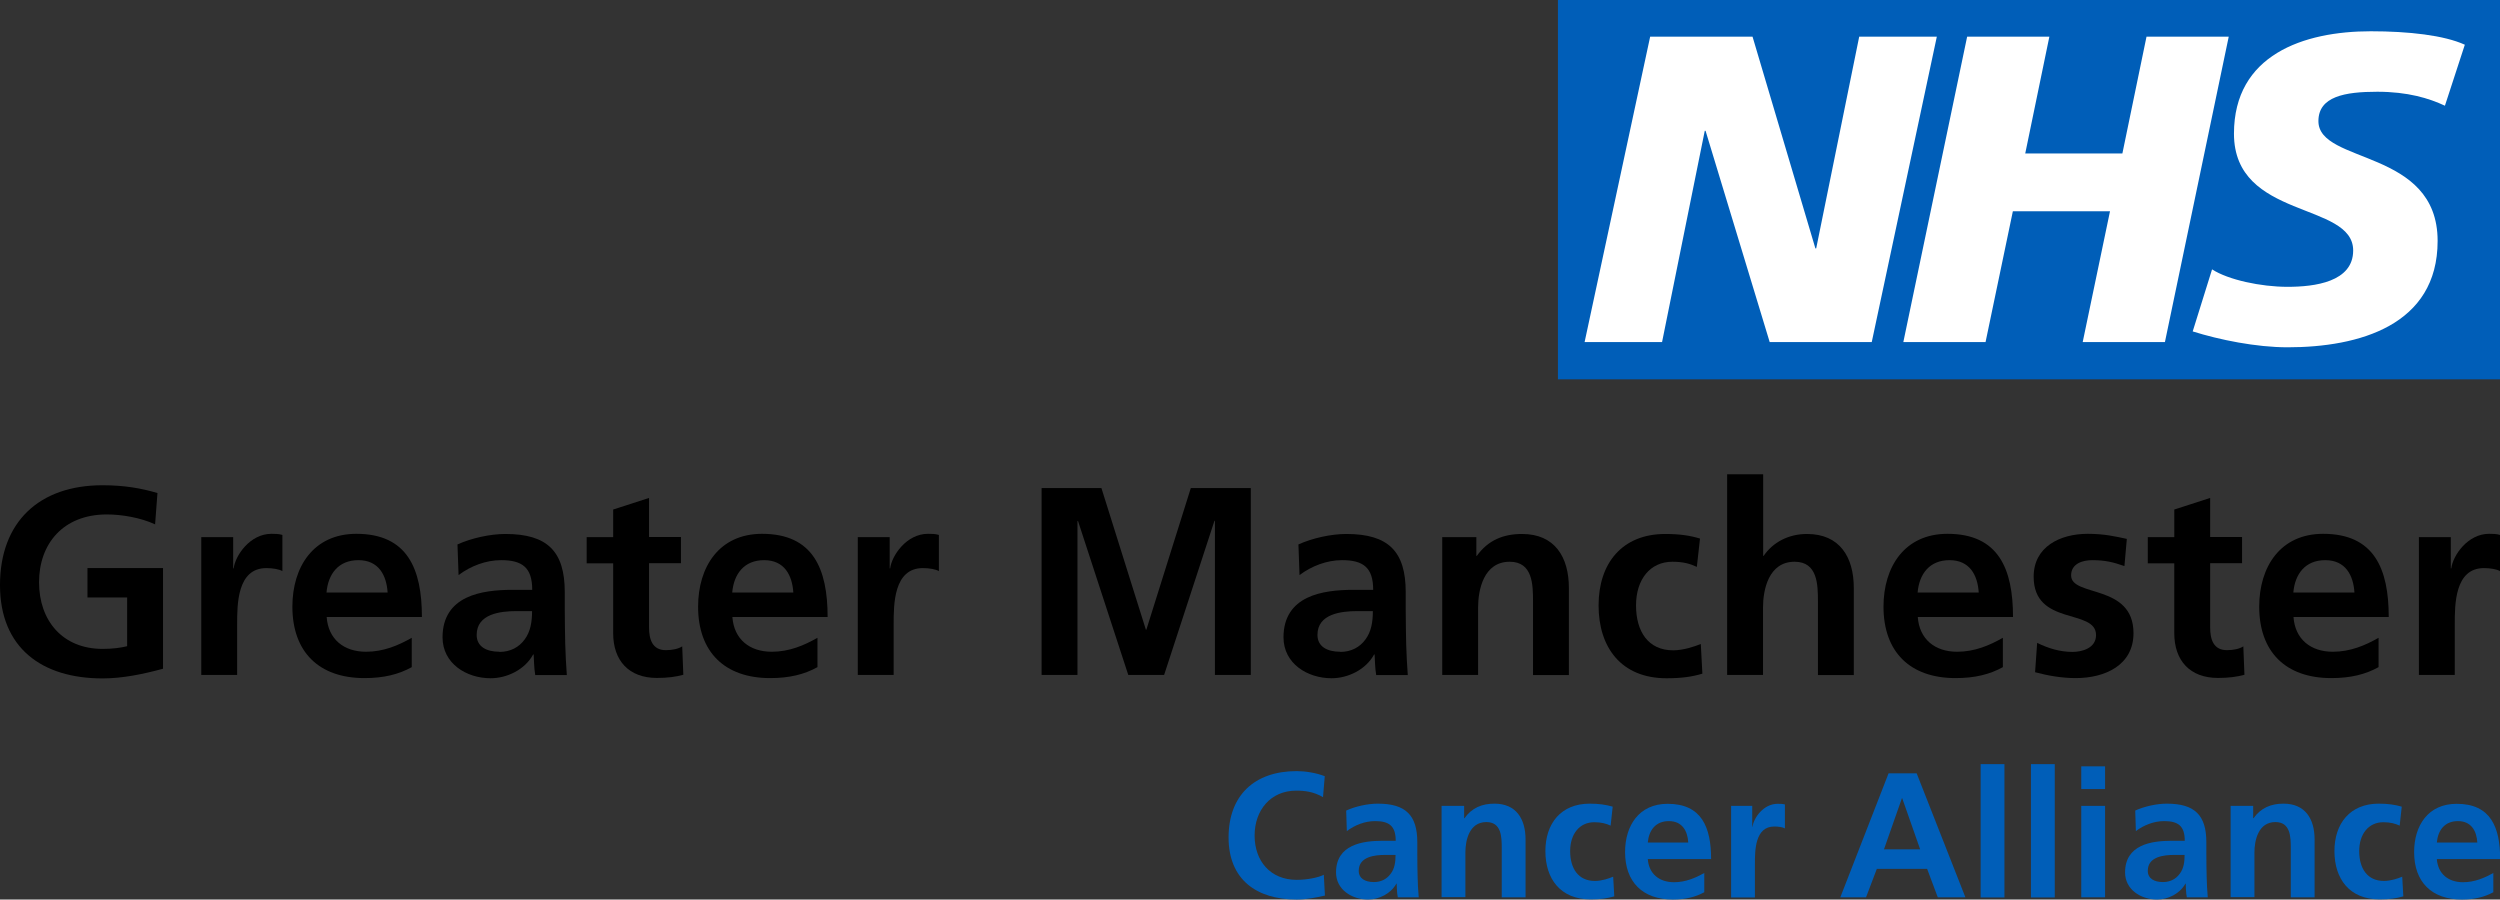 <svg xmlns="http://www.w3.org/2000/svg" id="Layer_2" data-name="Layer 2" viewBox="0 0 157.5 56.67"><rect x="0" y="0" width="157.5" height="56.67" fill="#333333" stroke="none"/><defs><style>      .cls-1 {        fill: #000;      }      .cls-1, .cls-2, .cls-3 {        stroke-width: 0px;      }      .cls-2 {        fill: #005eb8;      }      .cls-3 {        fill: #fff;      }    </style></defs><g id="Content"><g><rect class="cls-3" x="99.03" y=".76" width="57.61" height="22.37"></rect><path class="cls-2" d="M157.5,23.9V0h-59.35v23.9h59.35ZM122.02,2.31l-4.1,19.24h-6.43l-4.04-13.31h-.05l-2.69,13.31h-4.88l4.13-19.24h6.45l3.96,13.34h.05l2.71-13.34h4.88ZM140.41,2.31l-4.02,19.24h-5.18l1.72-8.24h-6.12l-1.72,8.24h-5.18l4.02-19.24h5.18l-1.52,7.36h6.12l1.52-7.36h5.18ZM155.28,2.83l-1.25,3.83c-1-.47-2.35-.88-4.26-.88-2.05,0-3.71.3-3.71,1.85,0,2.73,7.51,1.71,7.51,7.55,0,5.32-4.96,6.7-9.45,6.7-1.99,0-4.29-.47-5.98-1l1.22-3.91c1.02.66,3.07,1.1,4.76,1.1s4.13-.3,4.13-2.29c0-3.09-7.51-1.93-7.51-7.36,0-4.96,4.38-6.45,8.62-6.45,2.38,0,4.62.25,5.93.85h0Z"></path><path class="cls-1" d="M9.76,33.03c-.91-.42-2.09-.62-3.03-.62-2.75,0-4.27,1.85-4.27,4.27s1.48,4.2,4,4.2c.64,0,1.15-.07,1.55-.17v-3.07h-2.5v-1.85h4.76v6.34c-1.25.34-2.55.61-3.81.61-3.81,0-6.46-1.91-6.46-5.88s2.46-6.29,6.46-6.29c1.37,0,2.44.19,3.46.49l-.15,1.99Z"></path><path class="cls-1" d="M12.68,33.84h2.01v1.97h.03c.1-.81,1.03-2.18,2.38-2.18.22,0,.46,0,.69.07v2.28c-.2-.12-.61-.19-1.01-.19-1.84,0-1.84,2.29-1.84,3.54v3.19h-2.26v-8.68Z"></path><path class="cls-1" d="M25.94,42.03c-.83.46-1.77.69-2.98.69-2.87,0-4.54-1.65-4.54-4.5,0-2.51,1.33-4.59,4.03-4.59,3.22,0,4.13,2.21,4.13,5.24h-6c.1,1.4,1.08,2.19,2.48,2.19,1.1,0,2.04-.4,2.88-.88v1.84ZM24.42,37.33c-.07-1.1-.57-2.04-1.84-2.04s-1.91.88-2.01,2.04h3.84Z"></path><path class="cls-1" d="M28.82,34.3c.88-.4,2.06-.66,3.02-.66,2.65,0,3.74,1.1,3.74,3.66v1.11c0,.88.02,1.53.03,2.18.02.66.05,1.26.1,1.94h-1.99c-.08-.46-.08-1.03-.1-1.3h-.03c-.52.96-1.65,1.5-2.68,1.5-1.53,0-3.03-.93-3.03-2.58,0-1.3.62-2.06,1.48-2.48.86-.42,1.97-.51,2.92-.51h1.25c0-1.4-.62-1.87-1.96-1.87-.96,0-1.92.37-2.68.94l-.07-1.94ZM31.47,41.07c.69,0,1.23-.3,1.58-.78.37-.49.47-1.11.47-1.79h-.98c-1.01,0-2.51.17-2.51,1.5,0,.74.62,1.06,1.43,1.06Z"></path><path class="cls-1" d="M38.63,35.49h-1.67v-1.65h1.67v-1.74l2.26-.73v2.46h2.01v1.65h-2.01v4.05c0,.74.2,1.43,1.06,1.43.4,0,.79-.08,1.03-.24l.07,1.79c-.47.13-.99.2-1.67.2-1.77,0-2.75-1.1-2.75-2.82v-4.42Z"></path><path class="cls-1" d="M51.5,42.03c-.83.46-1.77.69-2.98.69-2.87,0-4.54-1.65-4.54-4.5,0-2.51,1.33-4.59,4.03-4.59,3.22,0,4.13,2.21,4.13,5.24h-6c.1,1.4,1.08,2.19,2.48,2.19,1.1,0,2.04-.4,2.88-.88v1.84ZM49.98,37.33c-.07-1.1-.57-2.04-1.84-2.04s-1.91.88-2.01,2.04h3.84Z"></path><path class="cls-1" d="M54.04,33.84h2.01v1.97h.03c.1-.81,1.03-2.18,2.38-2.18.22,0,.46,0,.69.07v2.28c-.2-.12-.61-.19-1.01-.19-1.84,0-1.84,2.29-1.84,3.54v3.19h-2.26v-8.68Z"></path><path class="cls-1" d="M65.61,30.75h3.78l2.8,8.92h.03l2.8-8.92h3.78v11.77h-2.26v-9.71h-.03l-3.17,9.71h-2.26l-3.17-9.71-.03.03v9.68h-2.26v-11.77Z"></path><path class="cls-1" d="M81.8,34.3c.88-.4,2.06-.66,3.02-.66,2.65,0,3.74,1.1,3.74,3.66v1.11c0,.88.02,1.53.03,2.18.02.66.05,1.26.1,1.94h-1.99c-.08-.46-.08-1.03-.1-1.3h-.03c-.52.96-1.65,1.5-2.68,1.5-1.53,0-3.03-.93-3.03-2.58,0-1.3.62-2.06,1.48-2.48.86-.42,1.97-.51,2.92-.51h1.25c0-1.4-.62-1.87-1.96-1.87-.96,0-1.92.37-2.68.94l-.07-1.94ZM84.44,41.07c.69,0,1.23-.3,1.58-.78.37-.49.47-1.11.47-1.79h-.98c-1.01,0-2.51.17-2.51,1.5,0,.74.62,1.06,1.43,1.06Z"></path><path class="cls-1" d="M90.87,33.84h2.14v1.18h.03c.71-.99,1.67-1.38,2.85-1.38,2.06,0,2.95,1.45,2.95,3.41v5.48h-2.26v-4.64c0-1.06-.02-2.5-1.47-2.5-1.64,0-1.99,1.77-1.99,2.88v4.25h-2.26v-8.68Z"></path><path class="cls-1" d="M106.89,35.71c-.4-.19-.84-.32-1.53-.32-1.4,0-2.29,1.11-2.29,2.75s.76,2.83,2.34,2.83c.64,0,1.35-.24,1.74-.4l.1,1.87c-.66.2-1.33.29-2.26.29-2.85,0-4.28-1.94-4.28-4.59s1.48-4.5,4.2-4.5c.91,0,1.57.1,2.19.29l-.2,1.79Z"></path><path class="cls-1" d="M108.82,29.88h2.26v5.14h.03c.57-.84,1.55-1.38,2.73-1.38,2.06,0,2.95,1.45,2.95,3.41v5.48h-2.26v-4.64c0-1.06-.02-2.5-1.47-2.5-1.64,0-1.99,1.77-1.99,2.88v4.25h-2.26v-12.65Z"></path><path class="cls-1" d="M126.18,42.03c-.83.46-1.77.69-2.98.69-2.87,0-4.54-1.65-4.54-4.5,0-2.51,1.33-4.59,4.03-4.59,3.22,0,4.13,2.21,4.13,5.24h-6c.1,1.4,1.08,2.19,2.48,2.19,1.1,0,2.04-.4,2.88-.88v1.84ZM124.66,37.33c-.07-1.1-.57-2.04-1.84-2.04s-1.91.88-2.01,2.04h3.84Z"></path><path class="cls-1" d="M133.83,35.66c-.69-.24-1.2-.37-2.02-.37-.61,0-1.33.22-1.33.96,0,1.38,3.93.51,3.93,3.64,0,2.02-1.8,2.83-3.64,2.83-.86,0-1.74-.15-2.56-.37l.13-1.85c.71.35,1.45.57,2.23.57.57,0,1.48-.22,1.48-1.06,0-1.7-3.93-.54-3.93-3.68,0-1.87,1.64-2.7,3.41-2.7,1.06,0,1.75.17,2.46.32l-.15,1.7Z"></path><path class="cls-1" d="M136.98,35.49h-1.67v-1.65h1.67v-1.74l2.26-.73v2.46h2.01v1.65h-2.01v4.05c0,.74.2,1.43,1.06,1.43.4,0,.79-.08,1.03-.24l.07,1.79c-.47.13-.99.2-1.67.2-1.77,0-2.75-1.1-2.75-2.82v-4.42Z"></path><path class="cls-1" d="M149.85,42.03c-.83.46-1.77.69-2.98.69-2.87,0-4.54-1.65-4.54-4.5,0-2.51,1.33-4.59,4.03-4.59,3.22,0,4.13,2.21,4.13,5.24h-6c.1,1.4,1.08,2.19,2.48,2.19,1.1,0,2.04-.4,2.88-.88v1.84ZM148.33,37.33c-.07-1.1-.57-2.04-1.84-2.04s-1.91.88-2.01,2.04h3.84Z"></path><path class="cls-1" d="M152.39,33.84h2.01v1.97h.03c.1-.81,1.03-2.18,2.38-2.18.22,0,.46,0,.69.07v2.28c-.2-.12-.61-.19-1.01-.19-1.84,0-1.84,2.29-1.84,3.54v3.19h-2.26v-8.68Z"></path><path class="cls-2" d="M83.47,56.42c-.57.13-1.19.25-1.78.25-2.53,0-4.29-1.26-4.29-3.91s1.63-4.18,4.29-4.18c.52,0,1.2.1,1.77.32l-.11,1.32c-.59-.34-1.13-.41-1.69-.41-1.61,0-2.62,1.23-2.62,2.83s.99,2.79,2.65,2.79c.62,0,1.34-.13,1.71-.32l.07,1.31Z"></path><path class="cls-2" d="M84.8,51.07c.58-.27,1.37-.44,2-.44,1.76,0,2.49.73,2.49,2.43v.74c0,.58.01,1.02.02,1.44.01.44.03.84.07,1.29h-1.32c-.06-.3-.06-.68-.07-.86h-.02c-.35.64-1.1,1-1.78,1-1.02,0-2.02-.62-2.02-1.71,0-.86.41-1.37.99-1.65.57-.28,1.31-.34,1.94-.34h.83c0-.93-.41-1.24-1.3-1.24-.64,0-1.28.25-1.78.63l-.04-1.29ZM86.56,55.57c.46,0,.82-.2,1.05-.52.25-.32.31-.74.31-1.19h-.65c-.67,0-1.67.11-1.67,1,0,.49.41.71.95.71Z"></path><path class="cls-2" d="M90.82,50.77h1.42v.78h.02c.47-.66,1.11-.92,1.89-.92,1.37,0,1.96.96,1.96,2.26v3.64h-1.5v-3.08c0-.71-.01-1.66-.97-1.66-1.09,0-1.32,1.18-1.32,1.91v2.82h-1.5v-5.76Z"></path><path class="cls-2" d="M101.46,52.01c-.27-.12-.56-.21-1.02-.21-.93,0-1.52.74-1.52,1.82s.5,1.88,1.56,1.88c.43,0,.9-.16,1.15-.27l.07,1.24c-.44.13-.88.19-1.5.19-1.89,0-2.84-1.29-2.84-3.04s.99-2.99,2.79-2.99c.6,0,1.04.07,1.45.19l-.13,1.19Z"></path><path class="cls-2" d="M107.37,56.21c-.55.3-1.18.46-1.98.46-1.9,0-3.01-1.1-3.01-2.99,0-1.67.88-3.04,2.68-3.04,2.14,0,2.74,1.47,2.74,3.48h-3.99c.07.93.72,1.46,1.65,1.46.73,0,1.35-.27,1.91-.58v1.22ZM106.36,53.08c-.04-.73-.38-1.35-1.22-1.35s-1.26.58-1.33,1.35h2.55Z"></path><path class="cls-2" d="M109.06,50.77h1.33v1.31h.02c.07-.54.68-1.44,1.58-1.44.15,0,.3,0,.46.04v1.51c-.13-.08-.4-.12-.67-.12-1.22,0-1.22,1.52-1.22,2.35v2.12h-1.5v-5.76Z"></path><path class="cls-2" d="M118.98,48.72h1.77l3.07,7.81h-1.74l-.67-1.79h-3.17l-.68,1.79h-1.62l3.04-7.81ZM119.84,50.29h-.02l-1.13,3.22h2.28l-1.13-3.22Z"></path><path class="cls-2" d="M124.78,48.14h1.5v8.4h-1.5v-8.4Z"></path><path class="cls-2" d="M127.95,48.14h1.5v8.4h-1.5v-8.4Z"></path><path class="cls-2" d="M131.12,48.28h1.5v1.43h-1.5v-1.43ZM131.12,50.77h1.5v5.76h-1.5v-5.76Z"></path><path class="cls-2" d="M134.51,51.07c.58-.27,1.37-.44,2-.44,1.76,0,2.49.73,2.49,2.43v.74c0,.58.01,1.02.02,1.44.01.44.03.84.07,1.29h-1.32c-.06-.3-.06-.68-.07-.86h-.02c-.35.64-1.1,1-1.78,1-1.02,0-2.02-.62-2.02-1.71,0-.86.41-1.37.99-1.65.57-.28,1.31-.34,1.94-.34h.83c0-.93-.41-1.24-1.3-1.24-.64,0-1.28.25-1.78.63l-.04-1.29ZM136.27,55.57c.46,0,.82-.2,1.05-.52.25-.32.31-.74.31-1.19h-.65c-.67,0-1.67.11-1.67,1,0,.49.41.71.95.71Z"></path><path class="cls-2" d="M140.53,50.77h1.42v.78h.02c.47-.66,1.11-.92,1.89-.92,1.37,0,1.96.96,1.96,2.26v3.64h-1.5v-3.08c0-.71-.01-1.66-.97-1.66-1.09,0-1.32,1.18-1.32,1.91v2.82h-1.5v-5.76Z"></path><path class="cls-2" d="M151.17,52.01c-.27-.12-.56-.21-1.02-.21-.93,0-1.52.74-1.52,1.82s.5,1.88,1.56,1.88c.43,0,.9-.16,1.15-.27l.07,1.24c-.44.13-.88.19-1.5.19-1.89,0-2.84-1.29-2.84-3.04s.99-2.99,2.79-2.99c.6,0,1.04.07,1.45.19l-.13,1.19Z"></path><path class="cls-2" d="M157.08,56.21c-.55.3-1.18.46-1.98.46-1.9,0-3.01-1.1-3.01-2.99,0-1.67.88-3.04,2.68-3.04,2.14,0,2.74,1.47,2.74,3.48h-3.99c.07.93.72,1.46,1.65,1.46.73,0,1.35-.27,1.91-.58v1.22ZM156.07,53.08c-.04-.73-.38-1.35-1.22-1.35s-1.26.58-1.33,1.35h2.55Z"></path></g></g></svg>